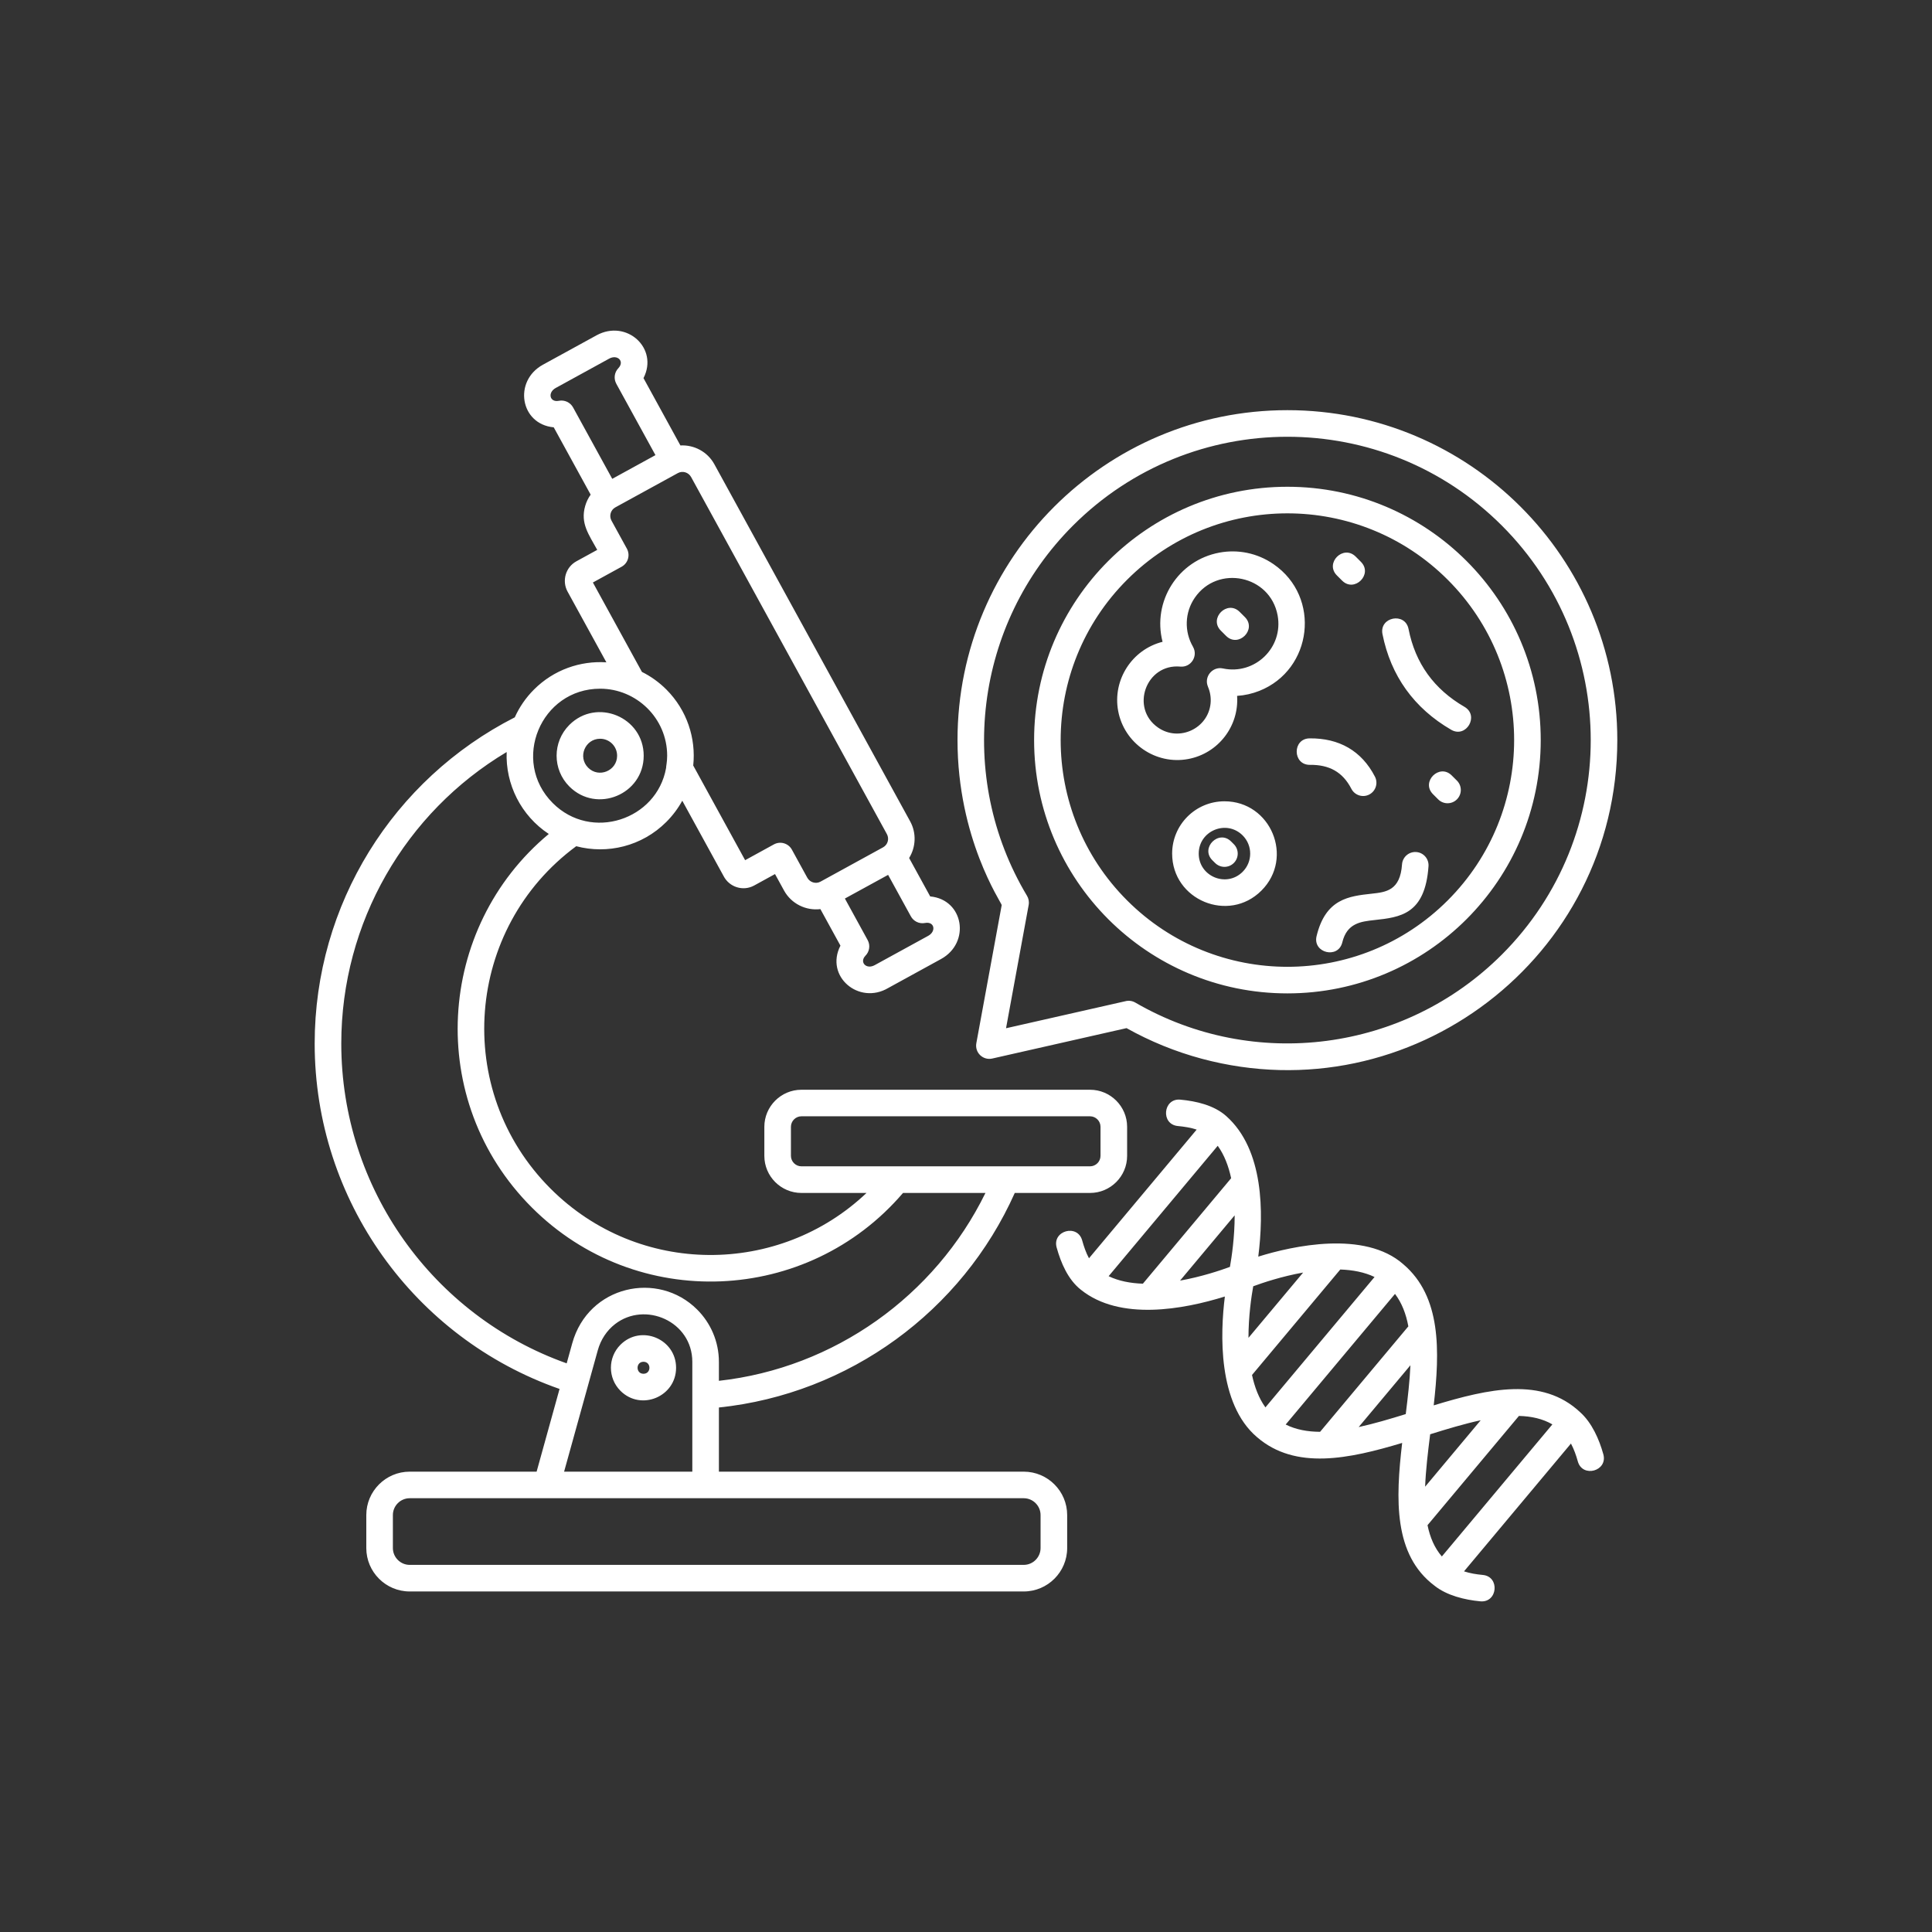 <svg xmlns="http://www.w3.org/2000/svg" xmlns:xlink="http://www.w3.org/1999/xlink" width="500" zoomAndPan="magnify" viewBox="0 0 375 375" height="500" preserveAspectRatio="xMidYMid meet" version="1.0"><rect x="0" y="0" width="375" height="375" fill="#333333" stroke="none"/><defs><clipPath id="cf8a0f1989"><path d="M 61.07 64 L 313.82 64 L 313.82 311 L 61.07 311 Z M 61.07 64 " clip-rule="nonzero"/></clipPath></defs><g clip-path="url(#cf8a0f1989)"><path fill="#ffffff" d="M 211.578 216.672 L 155.555 216.672 C 154.441 216.672 153.52 217.594 153.52 218.707 L 153.52 224.348 C 153.52 225.465 154.441 226.383 155.555 226.383 L 211.578 226.383 C 212.691 226.383 213.609 225.461 213.609 224.348 L 213.609 218.707 C 213.609 217.594 212.691 216.672 211.578 216.672 Z M 235.316 166.973 C 232.93 164.57 236.57 160.941 238.965 163.34 L 239.492 163.867 C 240.496 164.879 240.488 166.508 239.48 167.508 C 238.473 168.512 236.848 168.504 235.844 167.496 Z M 249.883 94.48 C 222.73 94.48 200.719 116.496 200.719 143.648 C 200.719 170.805 222.73 192.816 249.883 192.816 C 277.039 192.816 299.055 170.805 299.055 143.648 C 299.055 116.496 277.039 94.48 249.883 94.48 Z M 281.004 112.531 C 263.816 95.344 235.953 95.344 218.766 112.531 C 201.578 129.715 201.578 157.582 218.766 174.766 C 235.949 191.953 263.816 191.953 281.004 174.766 C 298.188 157.582 298.188 129.715 281.004 112.531 Z M 236.969 122.414 C 234.566 120.012 238.219 116.367 240.617 118.766 L 241.625 119.77 C 244.027 122.172 240.379 125.82 237.977 123.422 Z M 278.137 154.145 C 275.75 151.746 279.391 148.117 281.785 150.52 L 282.793 151.523 C 283.797 152.531 283.789 154.16 282.781 155.164 C 281.773 156.164 280.145 156.16 279.145 155.152 Z M 259.492 111.691 C 257.09 109.289 260.742 105.641 263.145 108.043 L 264.148 109.047 C 266.551 111.449 262.902 115.098 260.5 112.695 Z M 260.543 182.902 C 259.75 186.195 254.75 184.984 255.547 181.695 C 257.301 174.445 261.824 173.949 266.242 173.465 C 269.047 173.16 271.777 172.859 272.133 167.777 C 272.23 166.359 273.457 165.285 274.875 165.379 C 276.293 165.469 277.367 166.699 277.273 168.121 C 276.617 177.508 271.77 178.039 266.789 178.582 C 264.148 178.871 261.449 179.168 260.543 182.902 Z M 268.336 123.074 C 267.688 119.75 272.738 118.754 273.398 122.09 C 274.715 128.77 278.352 133.77 284.25 137.195 C 287.184 138.898 284.598 143.348 281.672 141.648 C 274.484 137.473 269.953 131.199 268.336 123.074 Z M 254.246 148.457 C 250.867 148.48 250.82 143.348 254.207 143.316 C 259.895 143.262 264.277 145.707 266.875 150.75 C 267.527 152.016 267.031 153.566 265.766 154.219 C 264.504 154.871 262.953 154.371 262.301 153.109 C 260.602 149.812 257.973 148.414 254.246 148.457 Z M 237.668 155.531 C 232.059 155.531 227.512 160.078 227.512 165.684 C 227.512 174.695 238.465 179.246 244.844 172.863 C 251.23 166.48 246.684 155.531 237.668 155.531 Z M 241.199 162.152 C 238.062 159.016 232.672 161.246 232.672 165.684 C 232.672 170.121 238.062 172.352 241.199 169.215 C 243.148 167.266 243.148 164.102 241.199 162.152 Z M 247.184 109.5 C 256.477 115.883 254.77 129.988 244.438 134.098 C 243.055 134.648 241.598 134.973 240.121 135.07 C 240.523 140.965 236.438 146.25 230.613 147.328 C 224.316 148.5 218.203 144.285 217.035 137.992 C 215.918 131.965 219.73 126.062 225.652 124.574 C 223.629 116.719 228.676 108.746 236.688 107.262 C 240.211 106.609 243.992 107.301 247.184 109.5 Z M 247.984 119.434 C 249.145 125.703 243.559 131.066 237.367 129.746 C 235.316 129.309 233.645 131.383 234.465 133.285 L 234.461 133.289 C 234.902 134.309 235.078 135.422 234.973 136.52 C 234.496 141.402 228.883 144.043 224.801 141.238 C 219.316 137.469 222.426 128.777 229.102 129.387 C 231.184 129.578 232.594 127.324 231.555 125.539 L 231.559 125.535 C 229.84 122.582 229.945 118.875 231.91 116.02 C 236.363 109.543 246.535 111.641 247.984 119.434 Z M 249.883 79.613 C 214.523 79.613 185.852 108.281 185.852 143.648 C 185.852 162.77 194.328 175.098 194.43 175.672 L 189.516 202.426 C 189.141 204.316 190.812 205.867 192.598 205.461 L 218.66 199.559 C 223.211 202.105 228.102 204.113 233.242 205.496 C 273.785 216.379 313.918 185.867 313.918 143.648 C 313.918 108.285 285.246 79.613 249.883 79.613 Z M 291.516 102.02 C 268.527 79.027 231.246 79.027 208.258 102.02 C 189.164 121.109 185.512 150.77 199.34 173.871 C 199.652 174.387 199.781 175.016 199.664 175.656 L 195.27 199.582 L 218.414 194.34 C 219.047 194.168 219.746 194.242 220.359 194.598 C 243.402 207.961 272.641 204.156 291.516 185.277 C 314.508 162.289 314.508 125.012 291.516 102.02 Z M 311.207 282.277 C 312.109 285.543 307.152 286.91 306.25 283.648 C 305.93 282.488 305.504 281.281 304.922 280.191 L 284.164 305 C 285.336 305.383 286.598 305.586 287.797 305.695 C 291.168 306 290.703 311.125 287.332 310.816 C 284.32 310.539 280.812 309.684 278.441 307.785 C 270.457 301.789 270.879 290.996 272.16 280.07 C 261.871 283.168 251.457 285.387 244.004 278.965 C 236.305 272.438 236.855 258.719 237.746 251.652 C 229.691 254.16 217.383 256.438 209.797 250.336 C 207.305 248.375 205.926 245.137 205.094 242.137 C 204.191 238.875 209.148 237.5 210.051 240.766 C 210.367 241.906 210.781 243.141 211.371 244.23 L 232.273 219.254 C 231.094 218.863 229.805 218.672 228.633 218.562 C 225.258 218.254 225.73 213.137 229.098 213.441 C 232.195 213.727 235.637 214.523 237.996 216.617 C 245.34 223.133 245.301 235.414 244.23 243.91 C 250.898 241.828 264.879 238.754 272.383 245.391 C 279.773 251.672 279.484 262.207 278.281 272.781 C 288.988 269.527 299.328 267.203 306.688 274.094 C 308.977 276.141 310.395 279.344 311.207 282.277 Z M 301.316 276.473 C 299.426 275.375 297.234 274.891 294.824 274.832 L 277.082 296.035 C 277.562 298.387 278.43 300.449 279.863 302.109 Z M 287.402 275.672 C 284.258 276.348 280.938 277.348 277.594 278.391 C 277.152 281.918 276.738 285.359 276.617 288.566 Z M 238.73 245.902 C 239.078 243.957 239.648 240.113 239.648 235.895 L 229.047 248.566 C 233.195 247.824 236.875 246.586 238.73 245.902 Z M 238.965 228.688 C 238.461 226.355 237.641 224.168 236.359 222.398 L 215.184 247.707 C 217.152 248.656 219.445 249.082 221.832 249.164 Z M 243.25 249.664 C 242.898 251.609 242.328 255.453 242.328 259.672 L 252.938 247 C 248.785 247.742 245.105 248.98 243.25 249.664 Z M 243.016 266.883 C 243.516 269.219 244.34 271.398 245.617 273.172 L 266.797 247.863 C 264.824 246.914 262.531 246.492 260.148 246.41 Z M 249.551 276.5 C 251.531 277.492 253.789 277.902 256.23 277.914 L 273.359 257.445 C 272.918 255.051 272.109 252.918 270.77 251.145 Z M 263.719 276.992 C 266.676 276.344 269.758 275.434 272.855 274.473 C 273.262 271.211 273.633 268.008 273.762 264.996 Z M 114.645 96.012 L 107.48 82.945 C 100.957 82.34 99.602 73.957 105.383 70.789 L 115.785 65.086 C 121.59 61.906 127.887 67.586 124.902 73.391 L 132.066 86.461 C 134.699 86.316 137.312 87.656 138.656 90.109 L 176.66 159.422 C 177.922 161.723 177.758 164.445 176.461 166.539 L 180.551 173.996 C 187.074 174.602 188.43 182.984 182.645 186.152 L 172.391 191.777 C 166.719 195.117 160.066 189.508 163.129 183.551 L 159.238 176.457 C 156.457 176.797 153.605 175.445 152.18 172.848 L 150.43 169.656 L 146.387 171.875 C 144.238 173.055 141.547 172.207 140.434 170.016 L 132.43 155.418 C 131.617 156.895 130.586 158.281 129.336 159.535 C 124.598 164.273 117.887 165.848 111.844 164.25 C 90.309 180.129 87.77 211.621 106.867 230.715 C 123.973 247.824 151.223 247.664 168.191 231.551 L 155.555 231.551 C 151.59 231.551 148.359 228.32 148.359 224.355 L 148.359 218.715 C 148.359 214.754 151.59 211.52 155.555 211.52 L 211.578 211.52 C 215.539 211.52 218.773 214.75 218.773 218.715 L 218.773 224.355 C 218.773 228.32 215.539 231.551 211.578 231.551 L 196.965 231.551 C 186.723 254.508 164.801 270.559 139.539 273.195 L 139.539 285.648 L 198.711 285.648 C 203.352 285.648 207.137 289.43 207.137 294.07 L 207.137 300.48 C 207.137 305.121 203.352 308.902 198.711 308.902 L 79.52 308.902 C 74.879 308.902 71.098 305.121 71.098 300.48 L 71.098 294.07 C 71.098 289.43 74.879 285.648 79.52 285.648 L 104.156 285.648 L 108.609 269.594 C 80.43 259.742 61.078 232.977 61.078 202.555 C 61.078 175.555 76.293 151.266 99.918 139.234 C 100.797 137.277 102.039 135.445 103.645 133.84 C 107.5 129.984 112.656 128.227 117.699 128.559 L 110.164 114.828 C 109.023 112.742 109.785 110.094 111.875 108.949 L 115.922 106.73 C 114.289 103.75 112.605 101.578 113.59 98.188 C 113.816 97.406 114.172 96.672 114.645 96.012 Z M 127.223 88.34 L 119.621 74.484 L 119.625 74.484 C 119.098 73.531 119.223 72.305 120.016 71.473 C 121.293 70.129 119.84 68.738 118.25 69.605 L 107.863 75.305 C 106.246 76.191 106.691 78.137 108.453 77.801 C 109.531 77.574 110.676 78.066 111.234 79.082 L 118.836 92.941 Z M 163.992 174.406 L 168.406 182.457 C 168.973 183.488 168.762 184.738 167.961 185.527 C 166.785 186.773 168.152 188.227 169.777 187.336 L 180.168 181.641 C 181.762 180.766 181.379 178.797 179.539 179.152 C 178.395 179.371 177.285 178.797 176.773 177.816 L 172.383 169.812 Z M 129.285 149.078 C 129.281 148.727 129.496 147.875 129.496 146.684 C 129.496 139.383 123.504 133.676 116.492 133.676 C 104.941 133.676 99.125 147.707 107.293 155.879 C 114.773 163.359 127.488 159.129 129.285 149.078 Z M 134.555 148.586 L 144.629 166.961 L 150.211 163.898 C 151.457 163.215 153.02 163.668 153.707 164.918 L 156.695 170.363 C 157.195 171.277 158.352 171.625 159.254 171.129 L 171.406 164.465 C 172.32 163.965 172.645 162.809 172.145 161.898 L 134.141 92.59 C 133.637 91.676 132.484 91.328 131.578 91.824 L 119.43 98.484 C 118.516 98.988 118.191 100.141 118.691 101.055 L 121.68 106.5 C 122.359 107.75 121.906 109.312 120.66 110 L 115.078 113.062 L 124.598 130.418 C 126.309 131.27 127.914 132.41 129.34 133.832 C 133.367 137.871 135.109 143.324 134.555 148.586 Z M 116.488 143.391 C 113.562 143.391 112.094 146.945 114.16 149.012 C 116.227 151.082 119.781 149.609 119.781 146.684 C 119.781 144.863 118.309 143.391 116.488 143.391 Z M 110.512 140.703 C 107.211 144.008 107.211 149.359 110.512 152.66 C 115.828 157.973 124.941 154.188 124.941 146.684 C 124.941 139.18 115.828 135.391 110.512 140.703 Z M 106.52 161.871 C 84.625 180.07 82.52 213.664 103.215 234.359 C 123.555 254.699 156.746 253.219 175.277 231.547 L 191.277 231.547 C 181.488 251.543 161.941 265.527 139.539 268.016 L 139.539 264.344 C 139.539 260.383 137.926 256.789 135.32 254.184 C 127.715 246.578 114.184 249.516 111.074 260.727 L 109.992 264.625 C 84.055 255.41 66.242 230.676 66.242 202.551 C 66.242 179.043 78.703 157.684 98.344 145.965 C 98.094 152.195 101.105 158.309 106.52 161.871 Z M 124.902 264.32 C 123.371 264.32 123.371 266.648 124.902 266.648 C 126.438 266.648 126.438 264.32 124.902 264.32 Z M 120.43 261.012 C 117.961 263.484 117.961 267.488 120.43 269.957 C 124.406 273.934 131.227 271.098 131.227 265.484 C 131.227 259.871 124.41 257.039 120.43 261.012 Z M 134.379 285.645 L 134.379 264.344 C 134.379 256.445 125.188 252.504 119.375 257.012 C 117.797 258.238 116.609 259.996 116.027 262.098 L 109.492 285.645 Z M 198.711 290.805 L 79.52 290.805 C 77.73 290.805 76.258 292.277 76.258 294.066 L 76.258 300.477 C 76.258 302.27 77.73 303.742 79.52 303.742 L 198.711 303.742 C 200.5 303.742 201.973 302.27 201.973 300.477 L 201.973 294.066 C 201.973 292.281 200.504 290.805 198.711 290.805 Z M 198.711 290.805 " fill-opacity="1" fill-rule="evenodd"/></g></svg>